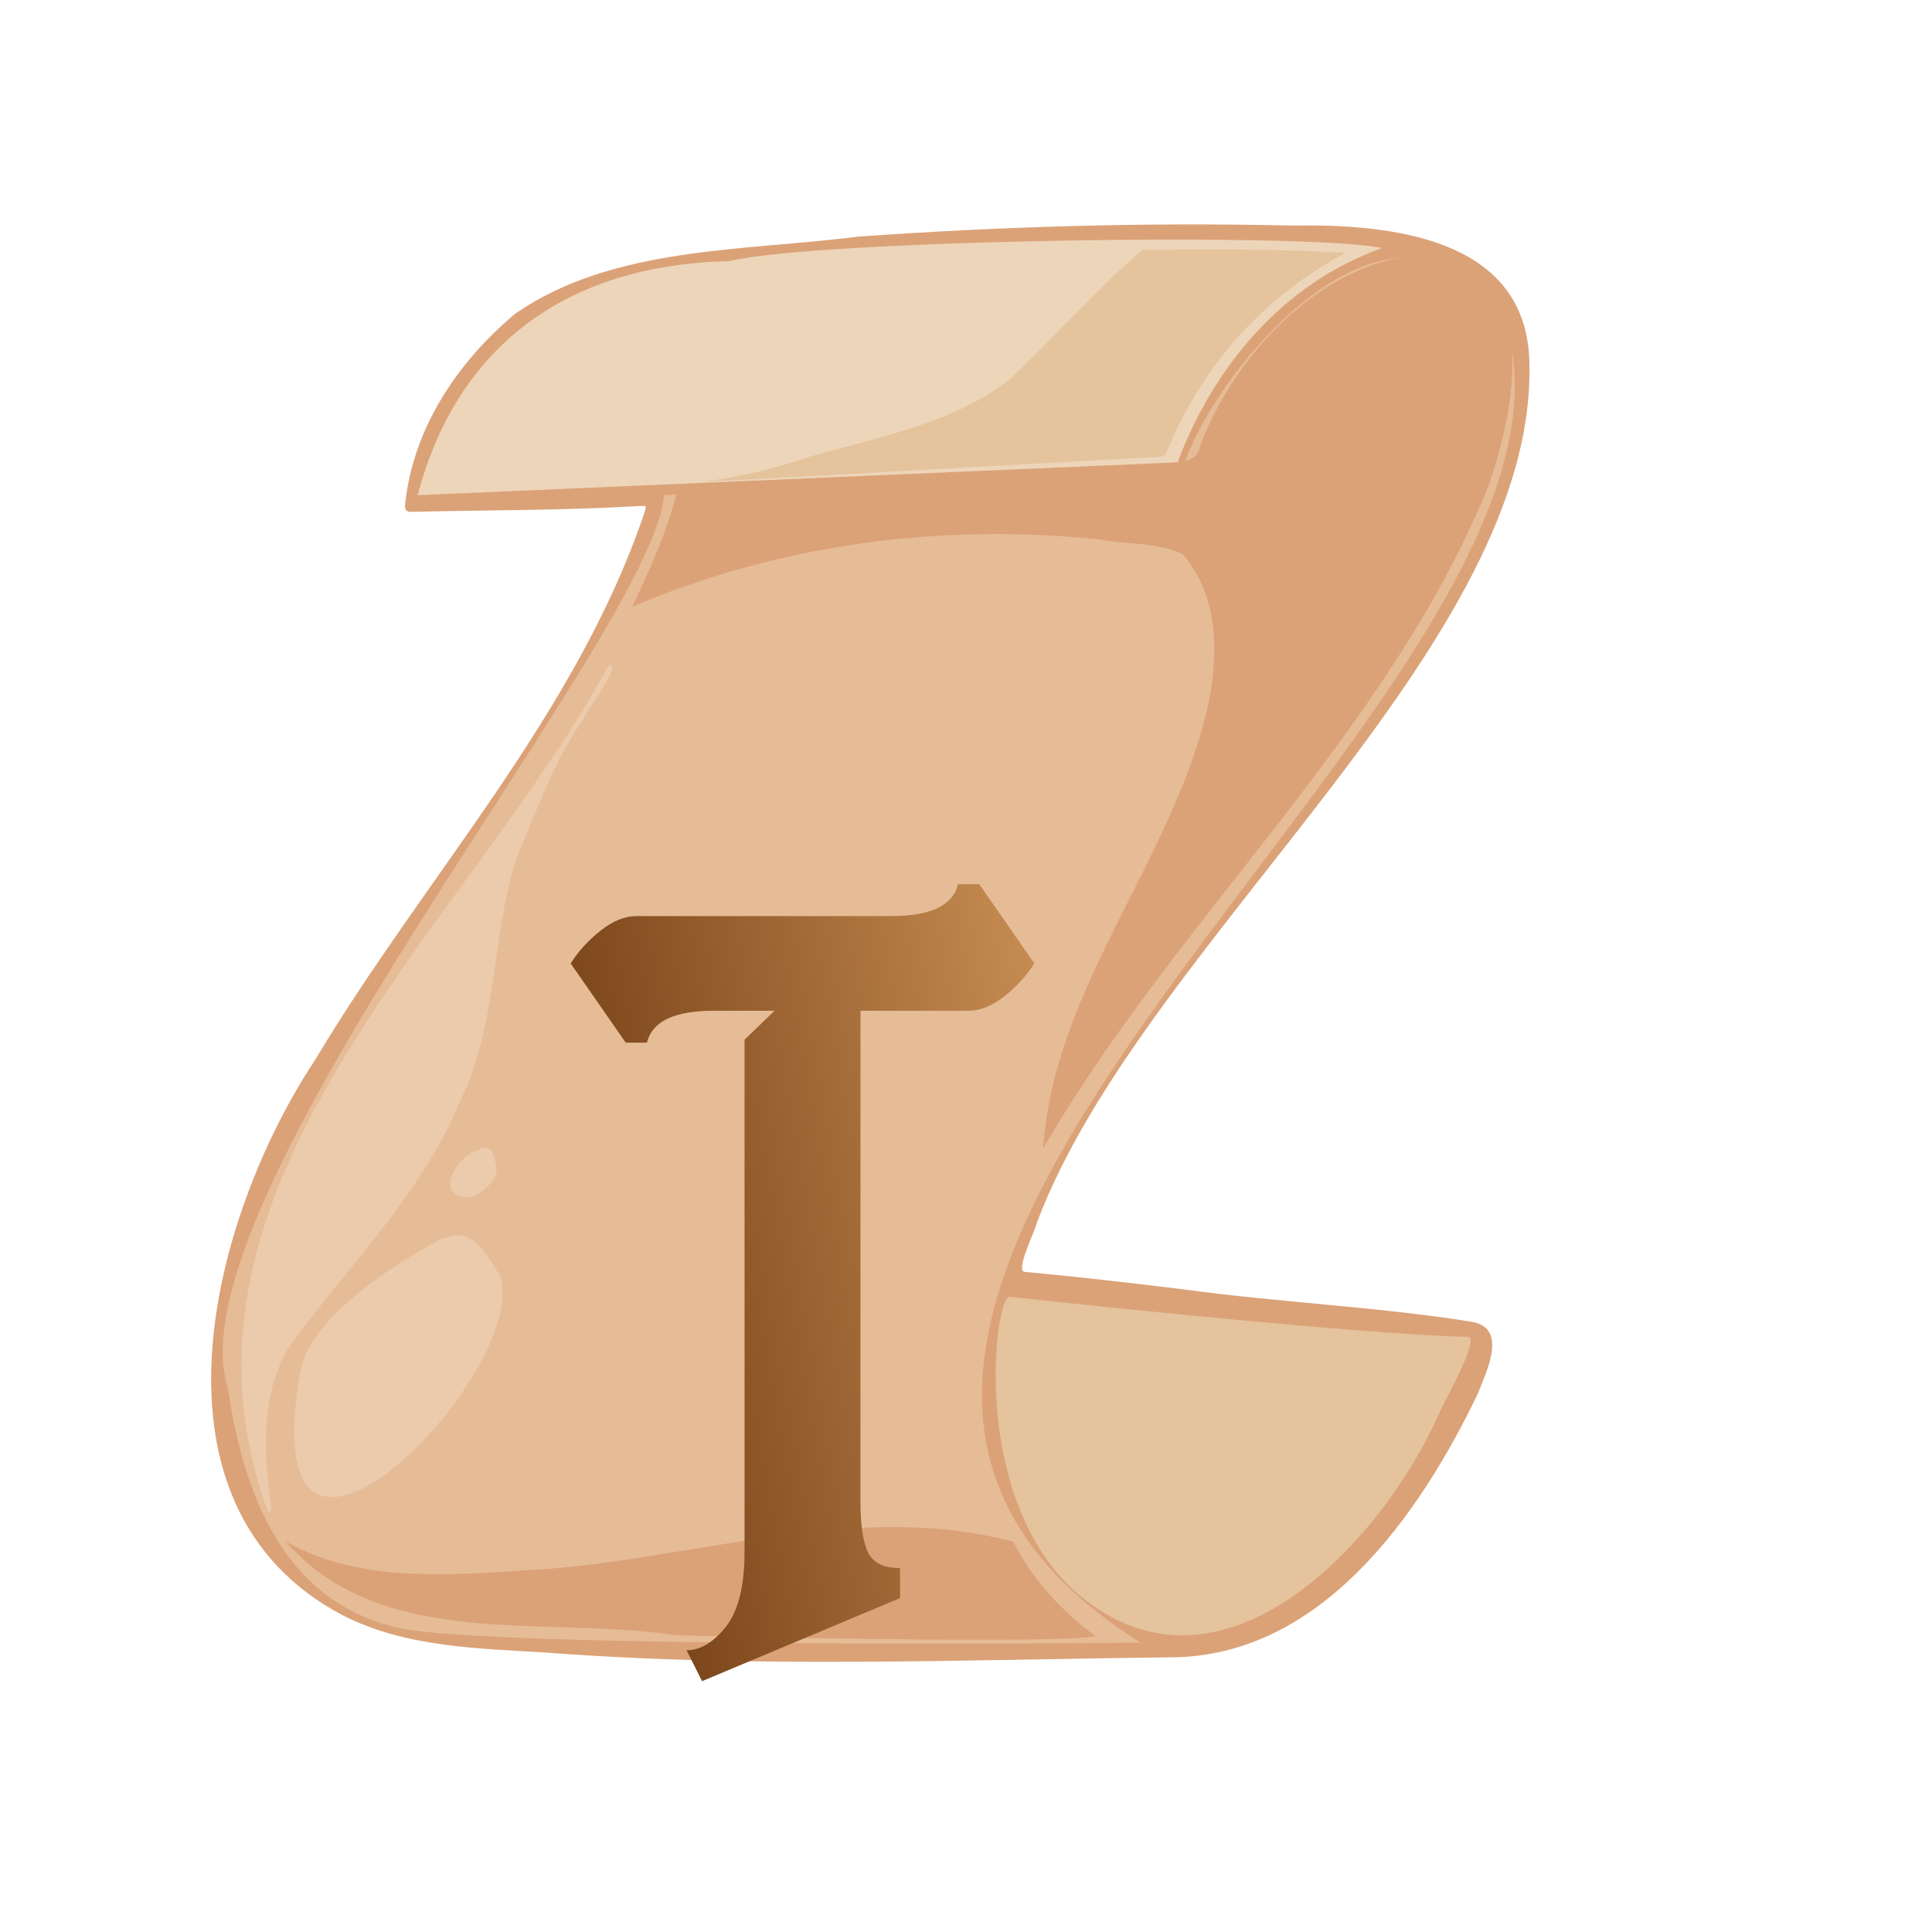 <svg fill="none" xmlns="http://www.w3.org/2000/svg" viewBox="0 0 48 48"> <g clip-path="url(#clip0_317_119)"> <path d="M25.763 30.371C28.384 23.411 38.319 15.989 37.992 8.868C37.833 5.898 34.532 5.561 32.09 5.604C28.434 5.519 24.85 5.629 21.329 5.878C18.484 6.241 15.233 6.114 12.808 7.788C11.357 8.998 10.263 10.648 10.067 12.517C10.04 12.664 10.109 12.729 10.235 12.716C12.1 12.672 13.968 12.684 15.832 12.575C16.088 12.565 16.071 12.542 15.997 12.778C14.285 17.803 10.535 21.803 7.835 26.323C5.228 30.252 3.35 37.429 8.529 40.139C10.091 40.933 11.885 40.953 13.607 41.061C18.755 41.45 23.938 41.234 29.095 41.176C32.837 41.159 35.28 37.614 36.709 34.64C36.93 34.075 37.498 32.958 36.516 32.831C34.169 32.461 31.789 32.36 29.435 32.038C28.116 31.874 26.795 31.724 25.471 31.6C25.194 31.614 25.732 30.559 25.763 30.371Z" fill="#DBA278"/> <path d="M10.377 12.302C11.242 8.994 13.665 6.585 18.124 6.488C20.208 5.962 32.48 5.767 34.335 6.163C31.84 7.053 30.127 9.159 29.258 11.487L10.377 12.302Z" fill="#EDD5B9"/> <path d="M16.499 12.302C16.251 15.697 4.147 29.868 5.666 34.504C6.175 38.028 7.603 39.908 9.872 40.439C12.142 40.97 28.337 40.812 28.337 40.812C14.72 32.228 41.066 16.81 37.252 7.606C34.336 3.981 30.045 9.427 29.4 11.615L16.499 12.302Z" fill="#E6BC97"/> <path d="M25.917 28.539C26.183 24.438 29.289 21.216 30.064 17.274C30.27 16.055 30.233 14.76 29.382 13.766C28.771 13.472 27.97 13.531 27.293 13.401C23.372 12.991 19.324 13.527 15.708 15.076C16.124 14.181 16.547 13.276 16.795 12.321C16.816 12.232 16.862 12.216 16.942 12.212C19.758 12.071 22.573 11.919 25.388 11.772C26.752 11.699 27.894 11.562 29.258 11.488C29.545 11.472 29.786 11.345 29.816 11.072C32.086 5.236 39.755 3.984 36.976 12.089C34.469 18.239 29.215 22.829 25.917 28.539Z" fill="#DBA278"/> <path d="M7.094 38.296C9.047 39.408 11.474 39.102 13.641 38.976C17.466 38.665 21.424 37.295 25.175 38.305C25.656 39.246 26.369 40.021 27.217 40.649C26.319 40.859 17.205 40.641 16.793 40.627C13.527 40.129 9.493 41.035 7.094 38.296Z" fill="#DBA278"/> <path d="M15.117 16.544C15.52 16.39 14.547 17.712 14.512 17.837C13.764 18.914 13.345 20.123 12.833 21.303C12.2 23.277 12.368 25.439 11.442 27.33C10.484 29.676 8.631 31.453 7.17 33.482C6.456 34.676 6.56 36.103 6.733 37.419C6.74 37.479 6.76 37.551 6.662 37.564C3.666 29.454 11.577 23.07 15.117 16.544Z" fill="#ECCBAD"/> <path d="M25.079 32.218C25.089 32.219 33.712 33.164 36.47 33.212C36.8 33.217 35.86 34.854 35.77 35.081C34.4 38.236 30.397 42.62 26.816 39.632C24.076 37.306 24.697 32.248 25.079 32.218Z" fill="#E4C39D"/> <path d="M17.495 11.971C18.366 11.84 19.228 11.658 20.056 11.364C21.769 10.867 23.614 10.557 25.052 9.452C26.196 8.407 27.211 7.189 28.39 6.209C30.088 6.193 31.724 6.184 33.43 6.283C31.367 7.376 29.851 9.109 28.989 11.22C28.957 11.309 28.909 11.344 28.814 11.349C27.748 11.406 26.683 11.465 25.617 11.524C22.91 11.673 20.203 11.831 17.495 11.971Z" fill="#E4C39D"/> <path d="M10.972 30.778C10.972 30.778 7.899 32.331 7.483 33.963C6.143 41.277 13.102 34.231 12.44 31.742C11.816 30.59 11.488 30.605 10.972 30.778Z" fill="#ECCBAD"/> <path d="M9.103 31.933C9.106 31.932 9.11 31.931 9.113 31.93C9.11 31.93 9.106 31.929 9.103 31.929C9.103 31.93 9.103 31.932 9.103 31.933Z" fill="#58454D"/> <path d="M12.175 31.657C12.185 31.658 12.195 31.659 12.205 31.66C12.206 31.659 12.206 31.657 12.206 31.656C12.196 31.657 12.186 31.657 12.175 31.657Z" fill="#58454D"/> <path d="M12.013 35C12.009 35 12.004 35 12 35C12.004 35.002 12.009 35.002 12.013 35.003C12.013 35.002 12.013 35.001 12.013 35Z" fill="#58454D"/> <path d="M10.644 35.245C10.645 35.246 10.646 35.247 10.647 35.248C10.648 35.247 10.648 35.246 10.648 35.245C10.646 35.245 10.645 35.245 10.644 35.245Z" fill="#58454D"/> <path d="M8.688 31.495L8.687 31.496L8.688 31.497L8.688 31.495Z" fill="#58454D"/> <path d="M11.585 29.75C10.735 29.654 11.424 28.645 11.943 28.547C12.204 28.446 12.267 28.68 12.312 28.883C12.459 29.269 11.954 29.724 11.585 29.75Z" fill="#ECCBAD"/> <g filter="url(#filter0_d_317_119)"> <path d="M18.498 33.552V20.832L19.242 20.112H17.73C16.754 20.112 16.202 20.376 16.074 20.904H15.546L14.178 18.936C14.37 18.632 14.618 18.36 14.922 18.12C15.226 17.88 15.522 17.76 15.81 17.76H22.146C23.122 17.76 23.674 17.496 23.802 16.968H24.33L25.698 18.936C25.506 19.24 25.258 19.512 24.954 19.752C24.65 19.992 24.354 20.112 24.066 20.112H21.378V32.304C21.378 32.896 21.442 33.32 21.57 33.576C21.698 33.832 21.962 33.96 22.362 33.96V34.704L17.442 36.768L17.058 36C17.41 36 17.746 35.792 18.066 35.376C18.354 34.976 18.498 34.368 18.498 33.552Z" fill="url(#paint0_linear_317_119)"/> </g> </g> <defs> <filter id="filter0_d_317_119" x="2.178" y="9.968" width="35.52" height="43.8" filterUnits="userSpaceOnUse" color-interpolation-filters="sRGB"> <feFlood flood-opacity="0" result="BackgroundImageFix"/> <feColorMatrix in="SourceAlpha" type="matrix" values="0 0 0 0 0 0 0 0 0 0 0 0 0 0 0 0 0 0 127 0" result="hardAlpha"/> <feOffset dy="5"/> <feGaussianBlur stdDeviation="6"/> <feComposite in2="hardAlpha" operator="out"/> <feColorMatrix type="matrix" values="0 0 0 0 0.416 0 0 0 0 0.243 0 0 0 0 0.145 0 0 0 0.74 0"/> <feBlend mode="normal" in2="BackgroundImageFix" result="effect1_dropShadow_317_119"/> <feBlend mode="normal" in="SourceGraphic" in2="effect1_dropShadow_317_119" result="shape"/> </filter> <linearGradient id="paint0_linear_317_119" x1="8.168" y1="29.863" x2="34.895" y2="25.127" gradientUnits="userSpaceOnUse"> <stop offset="0.147" stop-color="#65310A"/> <stop offset="0.712" stop-color="#C68C52"/> </linearGradient> <clipPath id="clip0_317_119"> <rect width="48" height="48" fill="white"/> </clipPath> </defs> </svg>